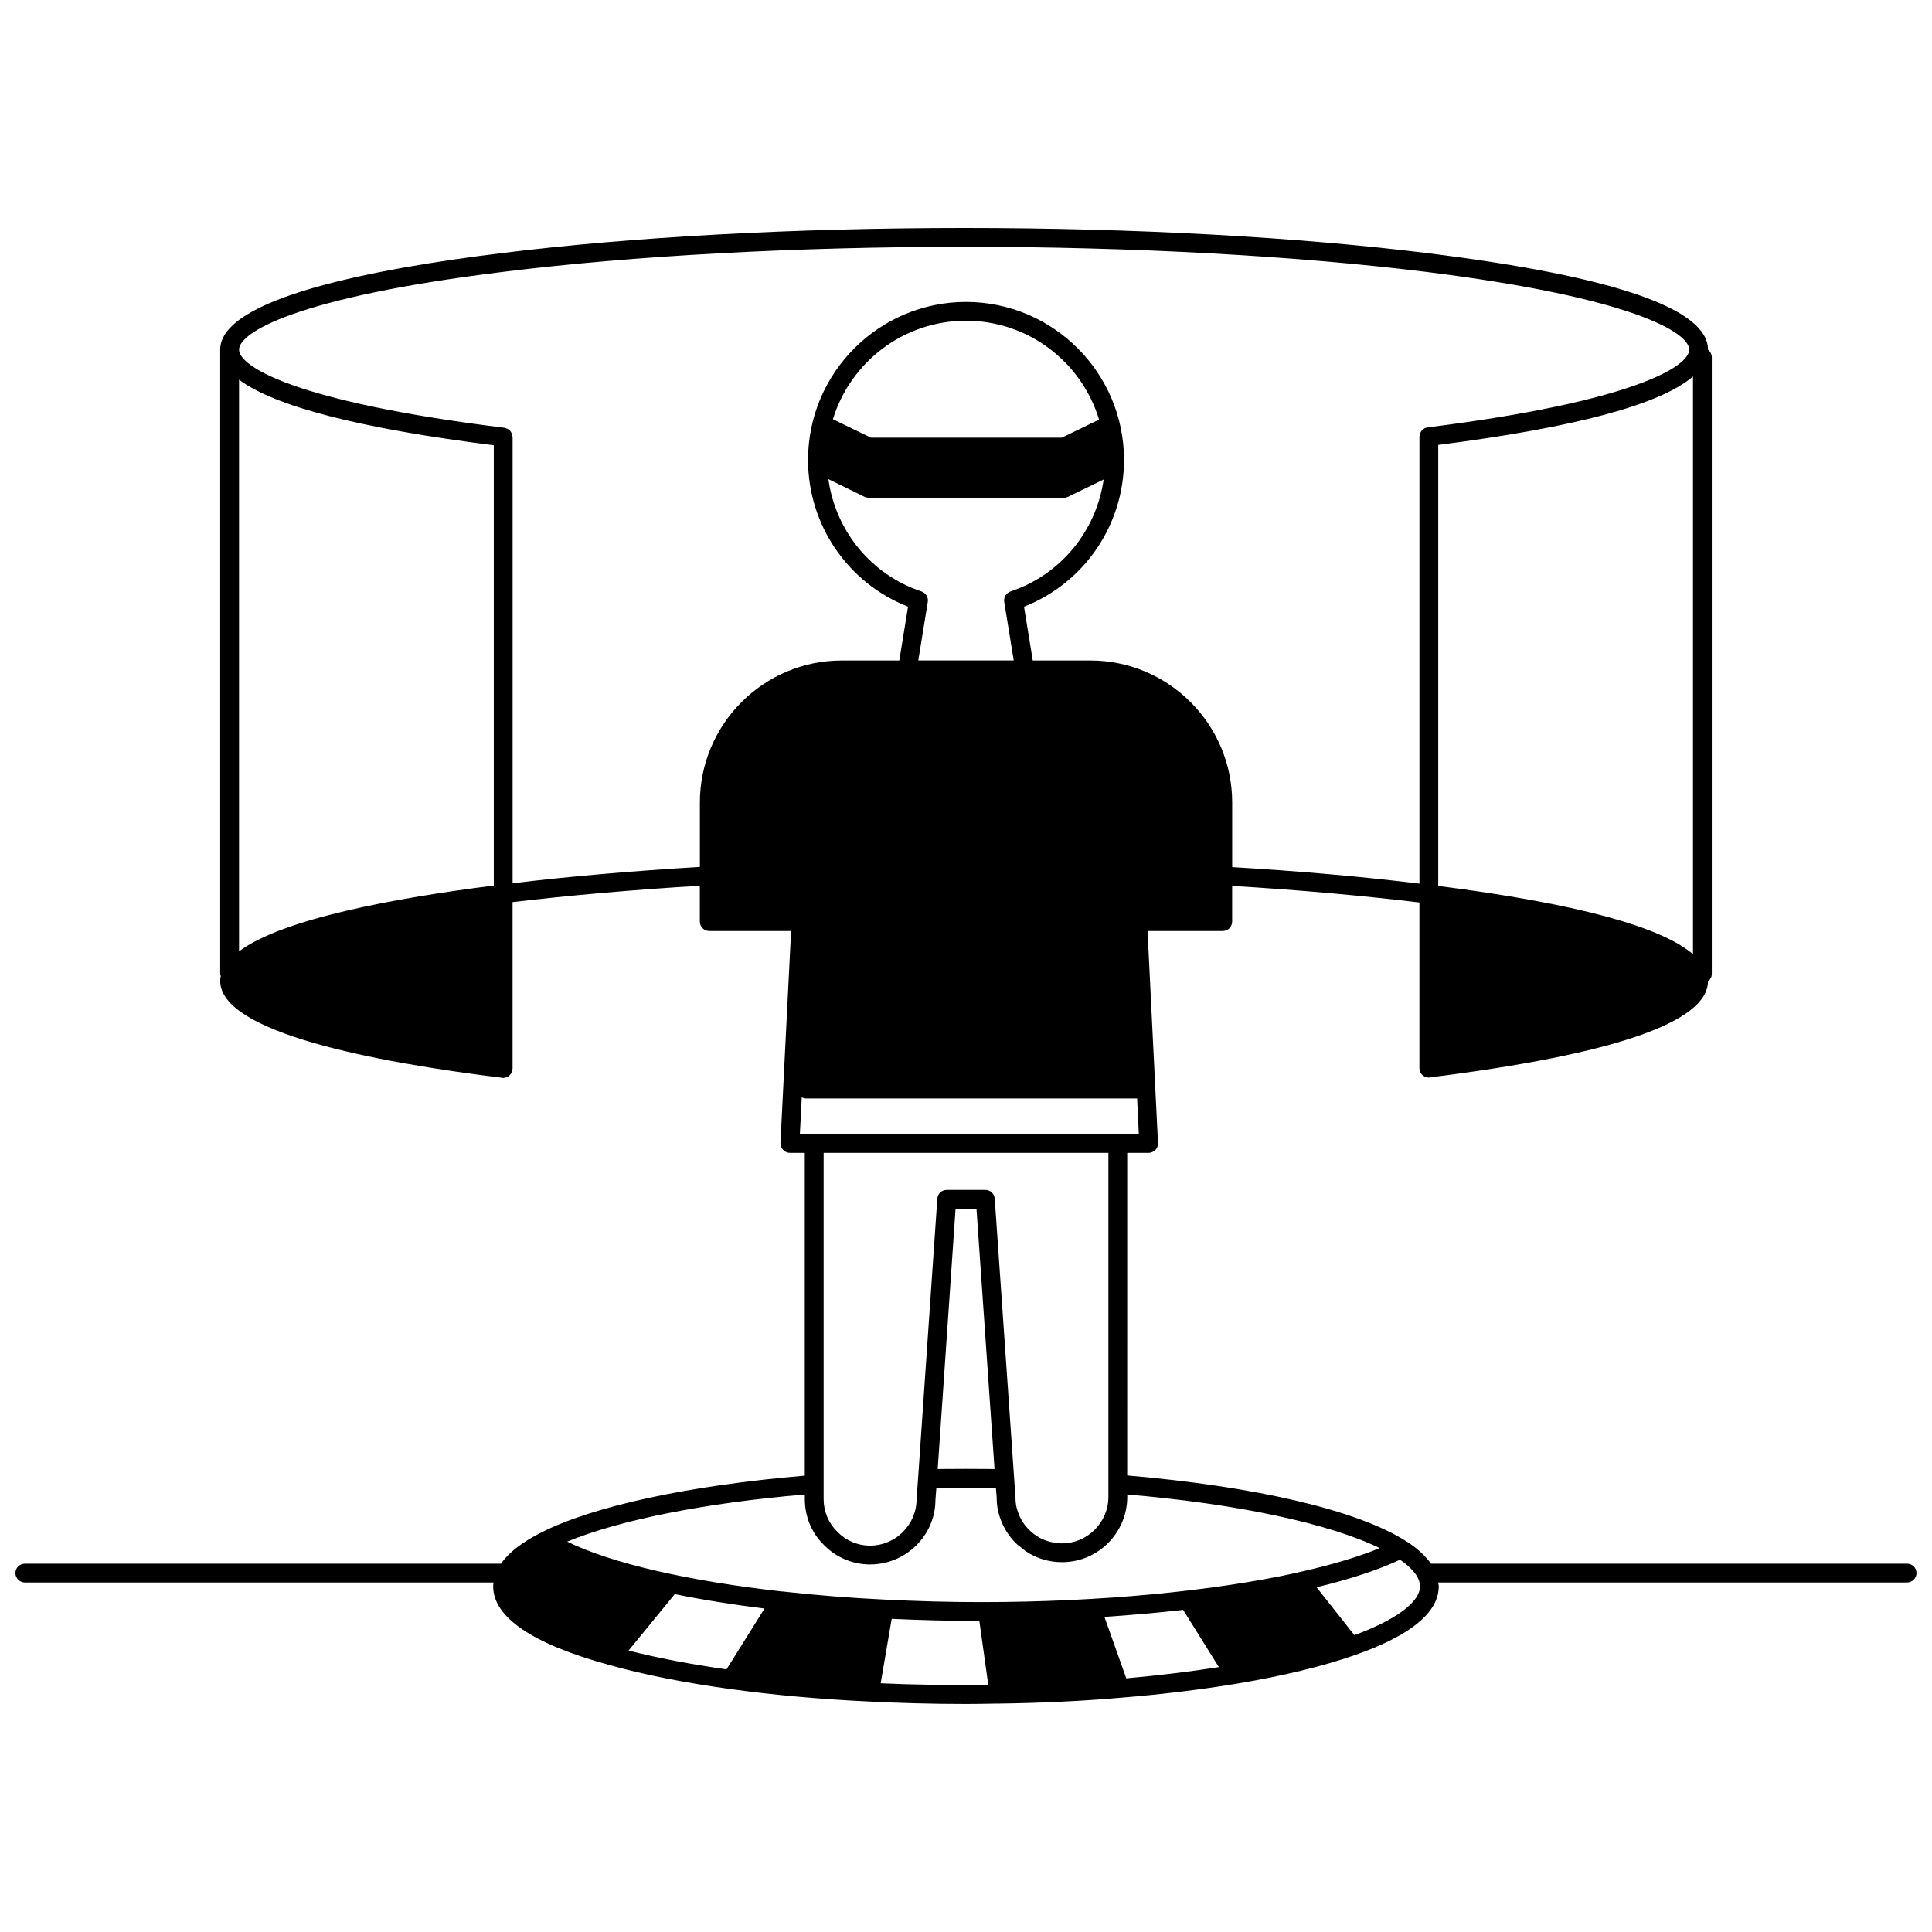 <?xml version="1.0" encoding="UTF-8"?>
<!-- Uploaded to: ICON Repo, www.svgrepo.com, Generator: ICON Repo Mixer Tools -->
<svg width="800px" height="800px" version="1.1" viewBox="144 144 512 512" xmlns="http://www.w3.org/2000/svg">
 <defs>
  <clipPath id="a">
   <path d="m148.09 204h503.81v392h-503.81z"/>
  </clipPath>
 </defs>
 <g clip-path="url(#a)">
  <path d="m649.38 558.39h-126.15c-1.41-2.016-3.477-3.93-6.297-5.793-0.051 0-0.102-0.051-0.152-0.051-0.051-0.051-0.102-0.102-0.203-0.152-12.898-8.211-39.75-14.461-73.859-17.383l0.004-85.492h5.691c0.656 0 1.309-0.301 1.812-0.805 0.453-0.453 0.707-1.16 0.656-1.812l-2.769-56.176h19.902c1.41 0 2.519-1.109 2.519-2.519v-9.422c17.836 1.059 34.512 2.57 49.625 4.383v43.883c0 0.707 0.301 1.41 0.805 1.863 0.504 0.402 1.059 0.656 1.664 0.656 0.102 0 0.203 0 0.301-0.051 48.82-6.098 73.605-14.66 73.707-25.441 0.605-0.504 1.008-1.16 1.008-1.965v-163.44c0-0.805-0.402-1.512-1.008-1.965v-0.051c0-10.832-24.789-19.398-73.707-25.492-34.562-4.332-78.395-6.75-123.38-6.75-44.637 0-88.117 2.367-122.48 6.648-34.109 4.18-74.715 11.992-74.715 25.594v165.45c0 0.203 0.102 0.352 0.152 0.555-0.102 0.453-0.152 0.855-0.152 1.309 0 13.602 40.605 21.461 74.664 25.645 0.102 0.051 0.203 0.051 0.301 0.051 0.605 0 1.211-0.25 1.664-0.656 0.555-0.453 0.855-1.16 0.855-1.863v-44.082c15.367-1.812 32.043-3.273 49.625-4.332v9.473c0 1.41 1.109 2.519 2.519 2.519h21.664l-2.82 56.176c0 0.656 0.25 1.359 0.707 1.812 0.453 0.504 1.109 0.805 1.812 0.805h3.93v85.547c-30.48 2.57-55.871 8.012-69.727 15.012-5.141 2.57-8.715 5.34-10.781 8.312h-126.16c-1.41 0-2.519 1.109-2.519 2.469s1.109 2.519 2.519 2.519h124.19c-0.051 0.301-0.102 0.656-0.102 1.008 0 8.211 10.379 15.266 30.781 20.859 9.168 2.57 19.902 4.684 31.941 6.348 11.637 1.613 24.031 2.719 36.879 3.324 7.859 0.402 16.473 0.656 25.695 0.656 2.719 0 5.34-0.051 8.012-0.102h0.754c11.035-0.152 21.914-0.656 32.242-1.562 10.73-0.855 20.957-2.117 30.531-3.68 12.395-2.066 22.973-4.637 31.387-7.559 14.863-5.188 22.371-11.336 22.371-18.289 0-0.352-0.152-0.707-0.203-1.008l124.29 0.004c1.41 0 2.519-1.16 2.519-2.519s-1.109-2.469-2.519-2.469zm-261.17-257.65c-13.352-4.434-22.773-16.07-24.688-29.773l9.574 4.684c0.352 0.152 0.754 0.25 1.109 0.25h51.793c0.352 0 0.754-0.102 1.059-0.25l9.422-4.586c-1.965 13.652-11.387 25.242-24.688 29.676-1.16 0.402-1.863 1.562-1.664 2.769l2.519 15.516h-25.293l2.519-15.516c0.199-1.207-0.508-2.363-1.664-2.769zm37.18-40.758h-50.582l-10.078-4.887c4.637-15.113 18.691-26.098 35.266-26.098 16.625 0 30.684 11.035 35.266 26.199zm167.27 136.89c-8.566-7.356-31.137-13.453-67.512-18.086v-116.88c36.375-4.637 58.945-10.73 67.512-18.137zm-317.8-18.188c-25.945 3.273-55.973 8.766-67.512 17.434v-151.5c9.371 7.055 31.941 12.898 67.512 17.383zm54.613-22.016v17.078c-17.582 1.059-34.258 2.469-49.625 4.332v-118.24c0-0.051-0.051-0.102-0.051-0.152 0-0.25-0.051-0.504-0.152-0.754 0-0.051-0.051-0.102-0.051-0.102-0.102-0.25-0.25-0.504-0.453-0.707-0.047-0.051-0.047-0.051-0.047-0.051-0.25-0.203-0.453-0.352-0.754-0.504h-0.102c-0.203-0.102-0.352-0.203-0.555-0.203-55.52-6.852-70.332-16.223-70.332-20.707s14.812-13.855 70.332-20.656c34.16-4.231 77.434-6.602 121.87-6.602 44.789 0 88.367 2.418 122.78 6.699 54.715 6.852 69.324 16.121 69.324 20.555s-14.609 13.754-69.324 20.605c-0.051 0-0.152 0.051-0.203 0.051-0.203 0.051-0.453 0.102-0.656 0.203-0.051 0.102-0.152 0.152-0.25 0.203-0.152 0.102-0.301 0.25-0.453 0.402-0.102 0.102-0.152 0.203-0.203 0.301-0.102 0.152-0.203 0.301-0.25 0.504-0.051 0.152-0.051 0.301-0.102 0.453 0 0.102-0.051 0.203-0.051 0.352v118.45c-15.164-1.863-31.789-3.324-49.625-4.383v-17.129c0-20.758-16.879-37.633-37.586-37.633h-15.266l-2.316-14.258c15.922-6.246 26.5-21.613 26.5-38.895 0-23.074-18.793-41.867-41.867-41.867-23.074 0-41.867 18.793-41.867 41.867 0 17.281 10.578 32.648 26.5 38.895l-2.316 14.258h-15.266c-20.703 0.004-37.582 16.883-37.582 37.641zm26.5 87.863 0.504-9.723c0.301 0.152 0.707 0.301 1.109 0.301h87.762l0.453 9.422h-5.141c-0.152-0.051-0.301-0.102-0.453-0.102-0.102 0-0.25 0.051-0.352 0.102zm51.641 17.129c-0.102-1.309-1.16-2.316-2.469-2.316h-10.277c-1.309 0-2.367 1.008-2.469 2.316l-5.09 74.008-0.402 5.594c0 6.801-5.543 12.344-12.344 12.344-3.273 0-6.348-1.309-8.664-3.68-2.316-2.266-3.629-5.34-3.629-8.664v-91.742h75.469v91.141c0 6.801-5.543 12.344-12.293 12.344-0.855 0-1.664-0.051-2.469-0.25-2.367-0.453-4.535-1.613-6.297-3.375-1.16-1.16-2.066-2.519-2.672-4.031-0.301-0.754-0.555-1.512-0.707-2.316-0.152-0.855-0.203-1.664-0.203-2.519l-0.352-4.836v-0.051zm-0.051 71.641c-4.988-0.051-10.078-0.051-15.062 0l4.734-68.973h5.543zm-71.035 53.102c-9.574-1.359-18.238-3.023-25.945-4.988l12.242-14.965c7.305 1.512 15.266 2.769 23.781 3.828zm40.859 3.68 2.922-17.078c7.559 0.352 15.316 0.555 23.227 0.555l2.367 16.93c-9.875 0.148-19.699-0.004-28.516-0.406zm26.5-21.512c-8.613 0-17.027-0.25-25.242-0.656h-0.102c-9.523-0.453-18.641-1.211-27.258-2.168h-0.148c-24.586-2.769-44.84-7.356-56.828-13.199 13.957-5.742 36.324-10.227 62.977-12.496v1.211c0 4.684 1.812 9.02 5.09 12.191 3.176 3.273 7.609 5.141 12.191 5.141 9.574 0 17.332-7.758 17.332-17.129l0.25-3.176c5.188-0.051 10.531-0.051 15.77 0l0.203 2.367c0 1.16 0.102 2.316 0.301 3.426 0.25 1.109 0.555 2.168 1.008 3.223 0.855 2.066 2.117 3.981 3.727 5.594 0.605 0.605 1.309 1.109 1.965 1.613 0.25 0.203 0.453 0.402 0.656 0.555 0.051 0.051 0.051 0.051 0.102 0.051 2.769 1.863 6.098 2.871 9.574 2.871 9.523 0 17.281-7.758 17.281-17.332l-0.004-0.602c29.27 2.469 53.555 7.707 66.906 14.207-5.894 2.418-13.25 4.586-21.715 6.449-0.051 0-0.051 0-0.102 0.051-22.27 4.887-52.195 7.809-83.934 7.809zm38.59 20.203-5.793-16.273c7.203-0.504 14.156-1.109 20.859-1.863l9.473 15.164c-7.812 1.207-15.973 2.215-24.539 2.973zm60.457-11.438-10.027-12.695c8.816-2.117 16.324-4.586 22.117-7.305 2.621 1.812 5.289 4.332 5.289 7.055 0.004 4.18-6.344 8.863-17.379 12.945z"/>
 </g>
</svg>
